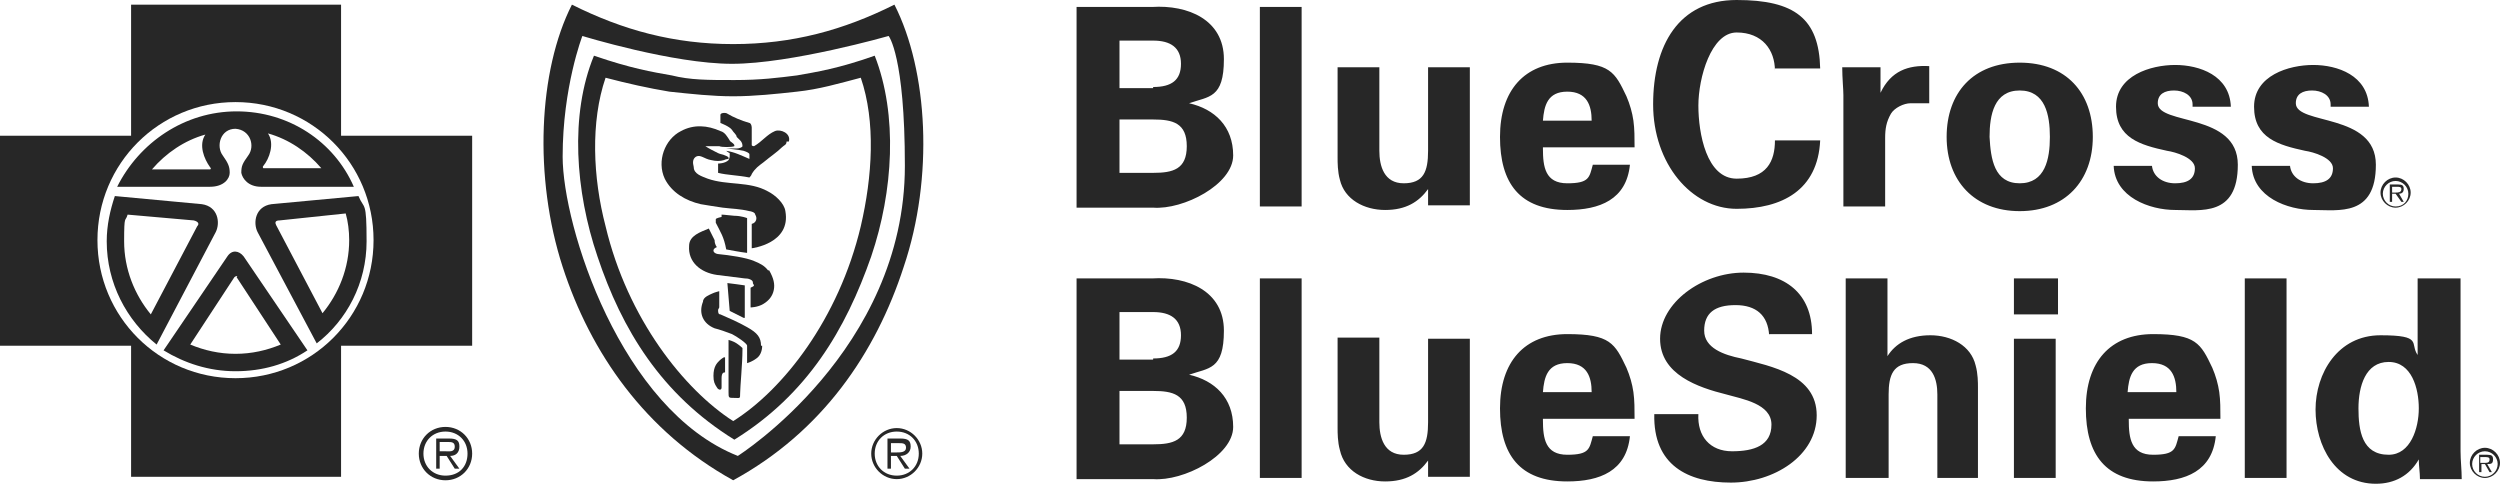<?xml version="1.0" encoding="UTF-8"?>
<svg id="uuid-94c33221-48e1-4050-b7e0-ef0196a7dfac" xmlns="http://www.w3.org/2000/svg" version="1.1" viewBox="0 0 215.5 41.7">
  <!-- Generator: Adobe Illustrator 29.1.0, SVG Export Plug-In . SVG Version: 2.1.0 Build 142)  -->
  <defs>
    <style>
      .st0 {
        fill: #272727;
      }
    </style>
  </defs>
  <path class="st0" d="M17.4,17.6l-7.5-.7c-.4,1.2-.7,2.5-.7,3.9,0,3.6,1.7,6.8,4.3,8.9l5.1-9.7c.4-.8.2-2.2-1.2-2.4ZM17,19.5l-4,7.6c-1.4-1.7-2.3-3.9-2.3-6.3s.1-1.6.3-2.3l5.7.5c.4.1.5.3.3.5Z"/>
  <path class="st0" d="M21,22.1c-.4-.5-1-.6-1.4,0l-5.5,8.1c1.8,1.1,3.9,1.8,6.2,1.8s4.4-.6,6.2-1.8l-5.5-8.1ZM16.4,29.7l3.8-5.8c0,0,.1-.1.2-.1q.1,0,0,.1l3.8,5.8c-1.2.5-2.5.8-3.9.8s-2.7-.3-3.9-.8Z"/>
  <path class="st0" d="M20.4,9.6c-4.5,0-8.4,2.7-10.3,6.5h8c1.2,0,1.7-.7,1.7-1.2s-.1-.8-.6-1.5c-.6-.8-.2-2.3,1.1-2.3,1.3.1,1.7,1.5,1.1,2.3-.5.7-.6.9-.6,1.5.1.5.6,1.2,1.7,1.2h8c-1.7-3.9-5.6-6.5-10.1-6.5ZM18.1,14.6h-5c1.2-1.4,2.8-2.5,4.6-3-.6.9-.1,2.1.4,2.8.1.1.1.2,0,.2ZM22.7,14.5s-.1-.1,0-.2c.5-.6,1-1.9.4-2.8,1.8.5,3.4,1.6,4.6,3h-5Z"/>
  <path class="st0" d="M30.9,16.9l-7.5.7c-1.4.2-1.6,1.6-1.2,2.4l5.1,9.6c2.6-2,4.3-5.2,4.3-8.8s-.2-2.7-.7-3.9ZM27.8,27l-4-7.6c-.1-.2-.1-.4.3-.4l5.7-.6c.2.7.3,1.5.3,2.3,0,2.4-.9,4.6-2.3,6.3Z"/>
  <path class="st0" d="M62.5,30.8v1.3c-.1,0-.3,0-.3.5,0,.4,0,.6,0,.8,0,.3-.3.2-.4,0-.2-.3-.3-.5-.3-1,0-.8.3-1.1.5-1.3.2-.2.4-.3.4-.3Z"/>
  <path class="st0" d="M64,30c0,.1,0,.1,0,.2,0,1.1-.2,3.2-.2,3.7s0,.4-.5.4-.5,0-.5-.5c0-1.6,0-4.5,0-4.5,0,0,.4.1.7.3,0,0,.3.2.5.4Z"/>
  <path class="st0" d="M64.1,27.4l-1.2-.6-.2-2.4c.7.1.9.1,1.5.2v2.8Z"/>
  <path class="st0" d="M61.7,18.9c0-.1.5-.2.5-.2v-.2c0,0,.2,0,1.1.1.6,0,1.1.2,1.1.2v3c-.8-.1-1.2-.2-1.8-.3-.2-1.1-.5-1.5-.9-2.3,0-.2,0-.3,0-.3Z"/>
  <path class="st0" d="M65.7,29.8c0,.5-.2.9-.5,1.1-.4.3-.8.4-.8.4v-1.2s0-.1,0-.3c0-.2-.9-.8-1.3-1-.5-.2-1.1-.4-1.5-.5-1-.4-1.4-1.3-1-2.3,0-.4.6-.6.8-.7s.6-.2.6-.2v1.4c0,0,0,0-.1.2,0,.2,0,.4.2.4.7.3,1.6.7,2.3,1.1.9.5,1.2.9,1.2,1.6Z"/>
  <path class="st0" d="M66.3,23.3c.4.7.5,1.2.4,1.7s-.4.9-.9,1.2c-.5.3-1.1.3-1.1.3v-1.7s0,0,.2-.1,0-.2,0-.3,0-.2-.2-.3c-.2-.1-.4-.1-.5-.1l-2.4-.3c-1.4-.2-2.5-1.1-2.4-2.5,0-.9,1-1.2,1.7-1.5l.5,1c0,.4.2.6.2.6,0,0-.3.1-.3.3s.3.3.4.3c1,.1,2.4.3,3.1.6.5.2.9.4,1.2.8Z"/>
  <path class="st0" d="M62.8,13.7s0,0,0,0c0,0-.2,0-.4.1-.3.1-.7.1-1.1,0-.6-.1-.9-.5-1.3-.3-.3.2-.3.5-.2.9,0,.6.7.8,1.2,1,1.7.6,3.6.2,5.2,1.1.6.3,1.4,1,1.5,1.7.5,2.8-2.9,3.2-2.9,3.2,0,0,0-1.4,0-2.1.4-.1.5-.5.3-.8,0-.2-.4-.3-.5-.3-.8-.2-1.5-.2-2.3-.3-.7-.1-1.3-.2-1.9-.3-1.3-.3-2.5-1-3.1-2.2-.7-1.5,0-3.4,1.4-4.1,1.1-.6,2.3-.5,3.4,0,.4.1.6.5.8.8,0,.1.3.2.4.4,0,.1,0,.1,0,.1-.2.1-1.1.1-1.3,0h-1.2c.3.2.7.4,1.1.6.2.1.4.1.6.2,0,0,.3.1.3.2Z"/>
  <path class="st0" d="M67.8,12.2c0,.3-.2.3-.4.5-.4.4-1,.8-1.6,1.3-.4.3-.7.5-1,1,0,.1-.2.3-.2.3-1-.2-1.9-.2-2.7-.4v-.8s.6,0,.9-.3c0,0,.1-.2.1-.3,0,0,0-.2,0-.3,0,0-.2-.1-.3-.2.7.1,1.3.4,2,.7,0-.1,0-.4,0-.4,0-.1-.2-.2-.5-.3-.4-.1-1.5-.2-1.5-.2h.9c.2,0,.5-.1.5-.2,0-.1,0-.3-.2-.5l-.3-.3c0-.2-.3-.4-.4-.6-.2-.3-1-.6-1-.6,0,0,0-.5,0-.7,0-.2.5-.2.6-.1.5.3,1.2.6,1.9.8.1,0,.2.2.2.4,0,.5,0,1.2,0,1.5,0,.1.2.1.2.1.7-.4,1.1-1,1.8-1.3.5-.2,1.4.2,1.2.9Z"/>
  <path class="st0" d="M75.4,4.8c-3.1,1.1-5,1.4-6.7,1.7-1.6.2-3.1.4-5.4.4s-3.8,0-5.4-.4c-1.7-.3-3.5-.6-6.7-1.7-2.1,5.1-1.6,11.7.3,17.3,2.1,6.3,5.5,11.9,11.8,15.8,6.3-3.9,9.6-9.5,11.8-15.8,1.9-5.6,2.3-12.2.3-17.3ZM74.2,19.5c-1.9,8-6.7,14.1-11,16.8-4.2-2.7-9.1-8.8-11-16.8-1.1-4.2-1.3-9,0-12.8,1.9.5,3.7.9,5.5,1.2,1.9.2,3.7.4,5.5.4s3.7-.2,5.5-.4c1.9-.2,3.6-.7,5.5-1.2,1.3,3.8,1,8.5,0,12.8Z"/>
  <path class="st0" d="M92.8,17.8V.6h6.5c3.1-.2,6.2,1.1,6.2,4.5s-1.3,3.2-3,3.8c2.2.5,3.8,2,3.8,4.5s-4.3,4.7-6.9,4.5h-6.6ZM99.4,7.5c1.6,0,2.4-.6,2.4-2s-.9-2-2.4-2h-2.9v4.1h2.9ZM99.4,14.9c1.7,0,2.9-.3,2.9-2.3s-1.2-2.3-2.9-2.3h-2.9v4.6h2.9ZM112.2.6v17.2h-3.6V.6h3.6ZM123.1,16.3c-.8,1.1-1.9,1.8-3.7,1.8s-3.5-.9-3.9-2.6c-.2-.7-.2-1.5-.2-1.9v-7.8h3.6v7.2c0,1.3.4,2.8,2.1,2.8s2.1-1,2.1-2.8v-7.2h3.6v9.8c0,.7,0,1.4,0,2.1h-3.6v-1.4ZM133,12.8c0,1.6.2,3,2.1,3s1.9-.5,2.2-1.6h3.2c-.3,3-2.6,3.9-5.4,3.9-4.1,0-5.8-2.3-5.8-6.3s2.1-6.4,5.8-6.4,4.1.8,5.1,2.9c.3.7.5,1.4.6,2.1s.1,1.5.1,2.3h-7.9q0,.1,0,.1ZM137.2,10.4c0-1.3-.4-2.5-2.1-2.5s-2,1.2-2.1,2.5h4.2ZM153,6.1c0-1.8-1.1-3.3-3.3-3.3s-3.3,3.9-3.3,6.3.7,6.3,3.3,6.3,3.3-1.5,3.3-3.3h3.9c-.2,4.3-3.3,5.9-7.2,5.9s-7.2-3.9-7.2-9,2.2-9,7.2-9,7.1,1.6,7.2,5.9h-3.9v.2ZM162.1,5.8v2.2c.9-1.9,2.4-2.4,4.2-2.3v3.2h-1.6c-.6,0-1.4.4-1.7.9-.4.7-.5,1.3-.5,2.1v5.9h-3.6v-9.6c0-.5-.1-1.5-.1-2.4,0,0,3.3,0,3.3,0ZM174.1,18.2c-3.9,0-6.3-2.6-6.3-6.4s2.3-6.4,6.3-6.4,6.3,2.6,6.3,6.4-2.4,6.4-6.3,6.4ZM174.1,15.8c2.2,0,2.6-2.1,2.6-4s-.4-4-2.6-4-2.6,2.1-2.6,4c.1,1.9.4,4,2.6,4ZM189,9c0-.8-.8-1.2-1.6-1.2s-1.4.3-1.4,1.1c0,1.9,6.9.8,6.9,5.3s-3.2,3.9-5.4,3.9-5.2-1.1-5.3-3.8h3.3c.1.9.9,1.5,2,1.5s1.7-.4,1.7-1.3-1.7-1.4-2.4-1.5c-2.3-.5-4.4-1.1-4.4-3.8s3-3.6,5.1-3.6,4.7.9,4.8,3.6h-3.3v-.2h0ZM200.9,9c0-.8-.8-1.2-1.6-1.2s-1.4.3-1.4,1.1c0,1.9,6.9.8,6.9,5.3s-3.2,3.9-5.4,3.9-5.2-1.1-5.3-3.8h3.3c.1.9.9,1.5,2,1.5s1.7-.4,1.7-1.3-1.7-1.4-2.4-1.5c-2.3-.5-4.4-1.1-4.4-3.8s3-3.6,5.1-3.6,4.7.9,4.8,3.6h-3.3v-.2h0ZM92.8,41.2v-17.2h6.5c3.1-.2,6.2,1.1,6.2,4.5s-1.3,3.2-3,3.8c2.2.5,3.8,2,3.8,4.5s-4.3,4.7-6.9,4.5h-6.6ZM99.4,30.9c1.6,0,2.4-.6,2.4-2s-.9-2-2.4-2h-2.9v4.1h2.9ZM99.4,38.3c1.7,0,2.9-.3,2.9-2.3s-1.2-2.3-2.9-2.3h-2.9v4.6h2.9ZM112.2,24v17.2h-3.6v-17.2h3.6ZM123.1,39.7c-.8,1.1-1.9,1.8-3.7,1.8s-3.5-.9-3.9-2.7c-.2-.7-.2-1.5-.2-1.9v-7.8h3.6v7.3c0,1.3.4,2.8,2.1,2.8s2.1-1,2.1-2.8v-7.2h3.6v9.8c0,.7,0,1.4,0,2.1h-3.6s0-1.4,0-1.4ZM133,36.2c0,1.6.2,3,2.1,3s1.9-.5,2.2-1.6h3.2c-.3,3-2.6,3.9-5.4,3.9-4.1,0-5.8-2.3-5.8-6.3s2.1-6.4,5.8-6.4,4.1.8,5.1,2.9c.3.7.5,1.4.6,2.1.1.7.1,1.5.1,2.3h-7.9q0,0,0,0ZM137.2,33.8c0-1.3-.4-2.5-2.1-2.5s-2,1.2-2.1,2.5h4.2ZM152.5,28.9c-.1-1.7-1.1-2.6-2.9-2.6s-2.7.7-2.7,2.2,1.7,2.1,3.2,2.4c2.6.7,6.5,1.4,6.5,4.9s-3.7,5.8-7.4,5.8-6.7-1.5-6.6-5.9h3.8c-.1,1.9,1,3.2,2.9,3.2s3.4-.5,3.4-2.3-2.5-2.2-3.9-2.6c-2.4-.6-5.7-1.7-5.7-4.8s3.6-5.7,7.2-5.7,5.9,1.8,5.9,5.3h-3.7ZM159.1,41.2v-17.2h3.6v6.7c.7-1.1,1.9-1.8,3.7-1.8s3.5.9,3.9,2.6c.2.7.2,1.5.2,1.9v7.8h-3.5v-7.2c0-1.3-.4-2.7-2.1-2.7s-2.1,1-2.1,2.7v7.2h-3.7,0ZM177.4,24v3.1h-3.8v-3.1h3.8ZM177.2,29.2v12h-3.6v-12h3.6ZM183.5,36.2c0,1.6.2,3,2.1,3s1.9-.5,2.2-1.6h3.2c-.3,3-2.6,3.9-5.4,3.9-4.1,0-5.8-2.3-5.8-6.3s2.1-6.4,5.8-6.4,4.1.8,5.1,2.9c.3.7.5,1.4.6,2.1.1.7.1,1.5.1,2.3h-7.9q0,0,0,0ZM187.6,33.8c0-1.3-.4-2.5-2.1-2.5s-2,1.2-2.1,2.5h4.2ZM197.1,24v17.2h-3.6v-17.2h3.6ZM208.5,24h3.6v14.9c0,.8.1,1.6.1,2.4h-3.6c0-.6-.1-1.1-.1-1.7-.8,1.4-2.1,2.1-3.7,2.1-3.5,0-5.2-3.3-5.2-6.4s1.9-6.4,5.6-6.4,2.5.7,3.2,1.7v-6.6h.1,0ZM205.9,39.2c1.9,0,2.6-2.3,2.6-4s-.6-4-2.6-4-2.6,2.1-2.6,4,.3,4,2.6,4ZM206.5,17.8c-.6,0-1.1-.5-1.1-1.1s.5-1.1,1.1-1.1,1.1.5,1.1,1.1-.4,1.1-1.1,1.1M206.5,15.3c-.7,0-1.3.6-1.3,1.3s.6,1.3,1.3,1.3,1.3-.6,1.3-1.3-.6-1.3-1.3-1.3"/>
  <path class="st0" d="M206.5,16.6h-.3v-.5h.4c.2,0,.4,0,.4.2,0,.3-.3.3-.5.3M207.2,16.3c0-.3-.1-.4-.5-.4h-.7v1.5h.2v-.7h.3l.5.7h.2l-.4-.7c.2,0,.4-.1.4-.4M214.2,41.1c-.6,0-1.1-.5-1.1-1.1s.5-1.1,1.1-1.1,1.1.5,1.1,1.1-.5,1.1-1.1,1.1M214.2,38.6c-.7,0-1.3.6-1.3,1.3s.6,1.3,1.3,1.3,1.3-.6,1.3-1.3-.6-1.3-1.3-1.3"/>
  <path class="st0" d="M214.1,39.9h-.3v-.5h.4c.2,0,.4,0,.4.2,0,.3-.2.3-.5.3M214.9,39.6c0-.3-.1-.4-.5-.4h-.7v1.5h.2v-.7h.3l.4.7h.2l-.4-.7c.3,0,.5,0,.5-.4"/>
  <path class="st0" d="M38.4,36.8c-1.3,0-2.3,1-2.3,2.3s1,2.3,2.3,2.3,2.3-1,2.3-2.3-1-2.3-2.3-2.3ZM38.4,41c-1.1,0-1.9-.8-1.9-1.9s.8-1.9,1.9-1.9,1.9.8,1.9,1.9-.7,1.9-1.9,1.9Z"/>
  <path class="st0" d="M39.6,38.5c0-.5-.2-.7-.9-.7h-1.1v2.6h.3v-1.1h.6l.7,1.1h.4l-.8-1.1c.5,0,.8-.3.8-.8ZM38.4,38.9h-.5v-.8h.7c.3,0,.6,0,.6.4,0,.5-.5.4-.8.4Z"/>
  <path class="st0" d="M29.4,11.7V.4H11.3v11.3H0v18.1h11.3v11.3h18.1v-11.3h11.3V11.7h-11.3ZM20.3,32.6c-6.6,0-11.9-5.3-11.9-11.9s5.3-11.9,11.9-11.9,11.9,5.3,11.9,11.9-5.3,11.9-11.9,11.9Z"/>
  <path class="st0" d="M77.1.4c-4.4,2.2-8.8,3.4-13.9,3.4s-9.5-1.2-13.9-3.4c-2.9,5.7-3.3,14.9-.8,22.6,2.4,7.4,7.1,14.2,14.7,18.4,7.7-4.2,12.3-11,14.7-18.4,2.6-7.7,2.1-16.9-.8-22.6ZM63.6,39.3c-10.1-4-15.1-19.8-15.1-25.8s1.7-10.4,1.7-10.4c0,0,7.8,2.4,12.9,2.4s13.5-2.4,13.5-2.4c0,0,1.4,1.7,1.4,11.2,0,15.9-14.4,25-14.4,25Z"/>
  <path class="st0" d="M77.3,36.9c-1.2,0-2.2,1-2.2,2.2s1,2.2,2.2,2.2,2.2-1,2.2-2.2-1-2.2-2.2-2.2ZM77.3,41c-1.1,0-1.9-.8-1.9-1.9s.8-1.9,1.9-1.9,1.9.8,1.9,1.9-.8,1.9-1.9,1.9Z"/>
  <path class="st0" d="M60.7,11.3c.2.2.3.1.4.2.2.2.2.4.5.4s.3-.1.4-.2h.2c-.3-.3-1-.3-1.5-.4ZM78.5,38.5c0-.5-.2-.7-.9-.7h-1.1v2.6h.3v-1.1h.5l.7,1.1h.4l-.8-1.1c.5,0,.9-.3.9-.8ZM76.8,39v-.8h.7c.3,0,.6,0,.6.4s-.5.4-.8.4c0,0-.5,0-.5,0Z"/>
</svg>